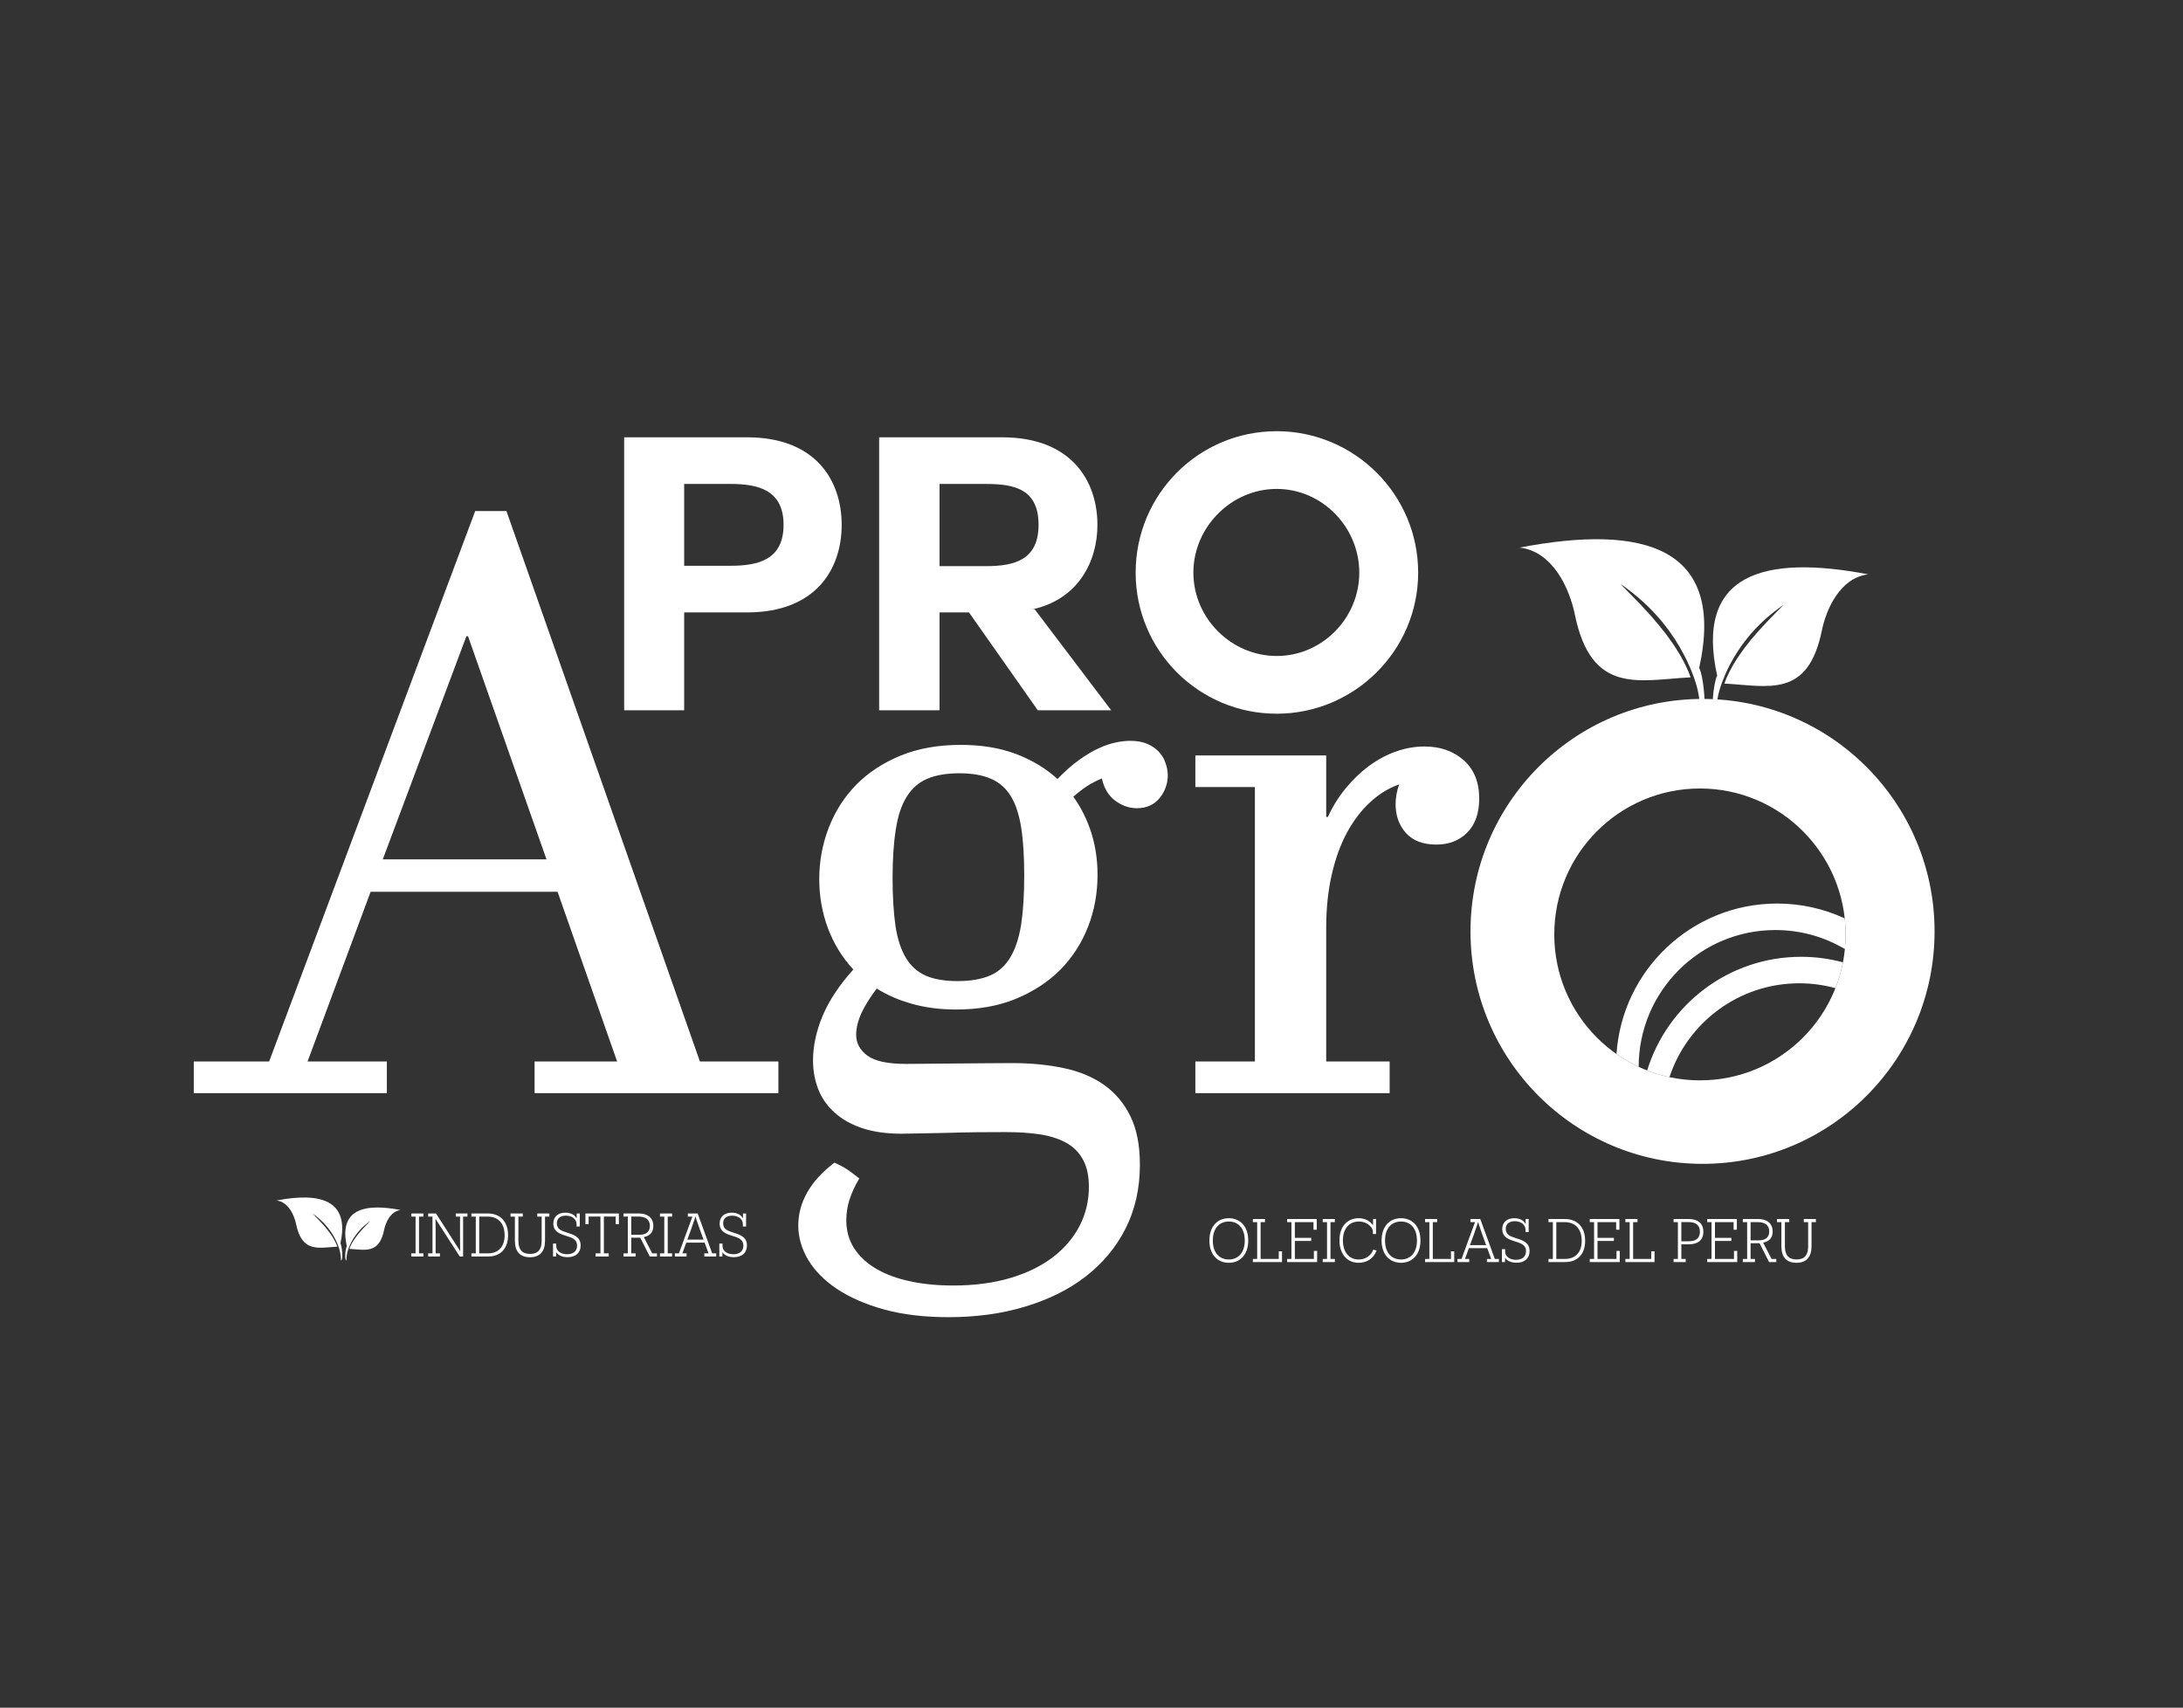 <svg width="248" height="194" viewBox="0 0 248 194" fill="none" xmlns="http://www.w3.org/2000/svg">
<rect x="0" y="0" width="248" height="194" fill="#333333" stroke="none"/>
<g clip-path="url(#clip0_10_26)">
<path d="M195.079 76.758C194.652 77.536 194.253 81.292 194.946 81.378C194.893 81.267 194.999 79.629 195.311 78.508C195.681 77.177 196.306 75.934 196.472 75.614C197.058 74.479 197.743 73.427 198.532 72.456C199.679 71.034 201.046 69.803 202.598 68.723C202.598 68.723 202.471 68.866 202.242 69.103C202.127 69.221 201.989 69.366 201.826 69.525C201.663 69.686 201.481 69.867 201.29 70.072C201.098 70.276 200.89 70.495 200.663 70.721C200.439 70.949 200.225 71.209 199.984 71.46C199.868 71.588 199.742 71.713 199.628 71.851C199.515 71.989 199.398 72.127 199.279 72.264C199.161 72.402 199.041 72.541 198.921 72.68C198.808 72.824 198.693 72.969 198.579 73.114C198.465 73.259 198.343 73.398 198.236 73.546C198.129 73.694 198.022 73.842 197.915 73.989C197.695 74.278 197.508 74.58 197.312 74.865C197.216 75.008 197.138 75.158 197.047 75.298C196.961 75.439 196.871 75.575 196.799 75.716C196.723 75.855 196.649 75.99 196.577 76.121C196.507 76.252 196.446 76.383 196.384 76.506C196.319 76.63 196.267 76.75 196.217 76.867C196.167 76.982 196.112 77.091 196.072 77.196C196.006 77.369 195.948 77.519 195.9 77.655C200.86 77.919 205.385 79.383 206.971 71.635C207.464 69.227 209.034 65.626 212.247 65.249C200.325 62.967 192.533 65.21 195.079 76.759L195.079 76.758Z" fill="white"/>
<path d="M193.036 75.882C193.543 76.806 194.018 81.268 193.193 81.371C193.257 81.239 193.131 79.293 192.76 77.961C192.32 76.38 191.578 74.902 191.38 74.522C190.685 73.173 189.87 71.922 188.933 70.77C187.569 69.08 185.946 67.617 184.101 66.334C184.101 66.334 184.252 66.503 184.524 66.785C184.661 66.925 184.825 67.098 185.018 67.286C185.211 67.478 185.429 67.693 185.655 67.936C185.884 68.179 186.131 68.439 186.401 68.708C186.667 68.979 186.921 69.288 187.208 69.586C187.345 69.738 187.495 69.885 187.631 70.05C187.765 70.213 187.903 70.377 188.046 70.54C188.187 70.704 188.329 70.87 188.471 71.035C188.605 71.205 188.742 71.379 188.877 71.551C189.013 71.723 189.158 71.887 189.285 72.063C189.412 72.239 189.541 72.415 189.667 72.59C189.927 72.934 190.15 73.292 190.383 73.631C190.498 73.802 190.59 73.98 190.698 74.145C190.801 74.313 190.908 74.475 190.993 74.643C191.083 74.807 191.171 74.968 191.256 75.124C191.34 75.279 191.412 75.435 191.486 75.581C191.564 75.728 191.625 75.872 191.685 76.01C191.744 76.147 191.809 76.276 191.857 76.401C191.935 76.606 192.004 76.785 192.06 76.947C186.167 77.26 180.791 79 178.906 69.793C178.32 66.932 176.455 62.653 172.636 62.206C186.803 59.494 196.063 62.158 193.036 75.882V75.882Z" fill="white"/>
<path d="M70.908 80.689H77.726V69.571H84.892C92.666 69.571 95.619 64.664 95.619 59.626C95.619 54.588 92.666 49.681 84.892 49.681H70.908V80.689V80.689ZM77.726 54.979H83.024C86.151 54.979 89.017 55.674 89.017 59.626C89.017 63.578 86.151 64.273 83.024 64.273H77.726V54.979V54.979ZM117.29 69.223C122.458 68.094 124.673 63.838 124.673 59.625C124.673 54.588 121.676 49.68 113.859 49.68H99.875V80.689H106.737V69.571H110.081L117.898 80.689H126.237L117.551 69.223H117.29ZM112.035 54.979C115.292 54.979 117.985 55.587 117.985 59.626C117.985 63.578 115.293 64.316 112.035 64.316H106.737V54.979H112.035ZM161.11 65.054C161.11 56.151 153.857 48.985 145.041 48.985C136.182 48.985 129.016 56.151 129.016 65.054C129.016 73.914 136.182 81.08 145.041 81.08C153.858 81.08 161.11 73.914 161.11 65.054ZM145.041 55.543C150.209 55.543 154.422 59.886 154.422 65.054C154.422 70.222 150.209 74.522 145.041 74.522C139.873 74.522 135.574 70.222 135.574 65.054C135.574 59.886 139.873 55.543 145.041 55.543Z" fill="white"/>
<path d="M43.948 120.586V124.183H22.015V120.586H30.576L53.984 58.06H57.535L79.514 120.586H88.429V124.183H60.732V120.586H70.108L63.344 101.312H42.103L34.941 120.586H43.948H43.948ZM52.986 72.278L43.487 97.623H62.085L53.17 72.278H52.986H52.986ZM97.62 133.881C97.113 134.726 96.744 135.541 96.498 136.31C96.252 137.093 96.145 137.862 96.145 138.615C96.145 139.814 96.437 140.874 97.036 141.812C97.636 142.734 98.481 143.518 99.557 144.148C100.648 144.778 101.924 145.255 103.415 145.562C104.89 145.885 106.52 146.039 108.302 146.039C110.731 146.039 112.898 145.747 114.804 145.178C116.71 144.609 118.324 143.81 119.645 142.796C120.967 141.782 121.966 140.583 122.658 139.246C123.35 137.893 123.703 136.417 123.703 134.819C123.703 133.528 123.457 132.483 122.996 131.668C122.535 130.853 121.874 130.223 121.044 129.777C120.199 129.331 119.2 129.024 118.047 128.855C116.894 128.686 115.619 128.61 114.235 128.61C113.252 128.61 112.145 128.61 110.916 128.625C109.671 128.641 108.487 128.671 107.35 128.702C106.212 128.733 105.182 128.748 104.291 128.763C103.384 128.779 102.754 128.794 102.4 128.794C100.679 128.794 99.203 128.579 97.958 128.164C96.713 127.749 95.668 127.165 94.838 126.412C93.993 125.659 93.363 124.783 92.963 123.753C92.564 122.739 92.364 121.648 92.364 120.479C92.364 118.866 92.717 117.175 93.44 115.438C94.162 113.702 95.33 111.934 96.944 110.136C95.684 108.783 94.731 107.231 94.07 105.479C93.409 103.726 93.071 101.851 93.071 99.884C93.071 97.809 93.44 95.857 94.162 93.997C94.885 92.153 95.914 90.539 97.282 89.14C98.65 87.757 100.341 86.65 102.324 85.836C104.322 85.021 106.596 84.621 109.148 84.621C111.499 84.621 113.574 84.96 115.419 85.651C117.248 86.343 118.815 87.296 120.138 88.495C120.983 87.618 121.798 86.896 122.597 86.327C123.396 85.758 124.134 85.313 124.825 85.006C125.517 84.683 126.163 84.468 126.762 84.345C127.361 84.222 127.899 84.16 128.376 84.16C129.129 84.16 129.775 84.267 130.312 84.498C130.85 84.729 131.296 85.021 131.65 85.405C131.987 85.774 132.249 86.189 132.402 86.665C132.572 87.126 132.664 87.603 132.664 88.079C132.664 89.032 132.356 89.893 131.741 90.661C131.111 91.43 130.25 91.814 129.144 91.814C128.268 91.814 127.453 91.522 126.684 90.954C125.931 90.385 125.424 89.555 125.178 88.433C124.579 88.679 124.025 88.971 123.487 89.309C122.965 89.662 122.442 90.062 121.935 90.508C122.842 91.768 123.518 93.152 123.995 94.658C124.456 96.149 124.687 97.732 124.687 99.376C124.687 101.451 124.333 103.419 123.611 105.279C122.888 107.139 121.828 108.768 120.46 110.166C119.076 111.55 117.386 112.656 115.403 113.471C113.436 114.285 111.161 114.685 108.609 114.685C106.811 114.685 105.151 114.47 103.66 114.055C102.154 113.64 100.801 113.056 99.602 112.303C98.849 113.287 98.281 114.209 97.865 115.085C97.466 115.961 97.266 116.791 97.266 117.559C97.266 118.512 97.697 119.296 98.542 119.926C99.403 120.556 100.863 120.864 102.938 120.864C103.261 120.864 103.952 120.864 104.982 120.848C106.027 120.833 107.165 120.833 108.425 120.817C109.686 120.802 110.931 120.802 112.145 120.787C113.359 120.771 114.296 120.771 114.957 120.771C117.094 120.771 119.046 120.956 120.844 121.34C122.627 121.709 124.148 122.354 125.424 123.246C126.7 124.153 127.699 125.336 128.421 126.812C129.144 128.287 129.498 130.116 129.498 132.314C129.498 134.989 128.96 137.402 127.884 139.538C126.808 141.675 125.301 143.488 123.365 144.995C121.428 146.501 119.123 147.638 116.464 148.437C113.82 149.237 110.915 149.636 107.749 149.636C104.997 149.636 102.554 149.344 100.433 148.76C98.327 148.176 96.544 147.392 95.099 146.439C93.654 145.471 92.563 144.364 91.81 143.119C91.072 141.874 90.688 140.568 90.688 139.215C90.688 137.924 91.026 136.664 91.702 135.465C92.378 134.266 93.408 133.144 94.792 132.083C95.361 132.329 95.852 132.591 96.267 132.867C96.698 133.159 97.143 133.497 97.62 133.882L97.62 133.881ZM116.357 99.467C116.357 97.346 116.249 95.548 116.018 94.057C115.788 92.581 115.403 91.382 114.85 90.476C114.297 89.553 113.544 88.893 112.591 88.477C111.653 88.062 110.439 87.847 108.979 87.847C107.503 87.847 106.289 88.062 105.321 88.477C104.367 88.892 103.584 89.569 103 90.522C102.416 91.459 102.001 92.689 101.77 94.226C101.524 95.748 101.401 97.608 101.401 99.79C101.401 101.942 101.524 103.755 101.739 105.246C101.97 106.722 102.369 107.921 102.938 108.858C103.507 109.781 104.26 110.442 105.213 110.857C106.151 111.256 107.35 111.456 108.794 111.456C110.27 111.456 111.484 111.241 112.468 110.826C113.436 110.411 114.204 109.719 114.773 108.767C115.358 107.798 115.757 106.568 116.003 105.062C116.234 103.556 116.357 101.681 116.357 99.468V99.467ZM157.871 124.182H135.8V120.586H142.562V89.415H135.8V85.818H150.663V92.812H150.847C151.385 91.643 152.046 90.568 152.845 89.6C153.645 88.616 154.521 87.771 155.473 87.048C156.442 86.341 157.456 85.772 158.547 85.388C159.623 85.004 160.715 84.804 161.821 84.804C163.635 84.804 165.111 85.327 166.294 86.372C167.462 87.417 168.046 88.862 168.046 90.722C168.046 92.366 167.6 93.657 166.693 94.579C165.787 95.486 164.618 95.947 163.173 95.947C161.682 95.947 160.53 95.517 159.731 94.641C158.947 93.765 158.547 92.674 158.547 91.352C158.547 90.66 158.67 89.907 158.947 89.108C157.779 89.523 156.687 90.184 155.688 91.106C154.674 92.028 153.798 93.166 153.045 94.549C152.291 95.932 151.708 97.531 151.293 99.36C150.878 101.174 150.663 103.187 150.663 105.416V120.586H157.871V124.183V124.182Z" fill="white"/>
<path d="M39.4 141.559C39.248 141.836 39.106 143.173 39.353 143.204C39.334 143.164 39.372 142.581 39.483 142.182C39.615 141.709 39.837 141.266 39.896 141.152C40.105 140.748 40.349 140.373 40.629 140.028C41.038 139.521 41.524 139.083 42.077 138.699C42.077 138.699 42.032 138.75 41.951 138.834C41.91 138.876 41.86 138.928 41.803 138.984C41.744 139.042 41.679 139.106 41.612 139.179C41.543 139.252 41.469 139.329 41.388 139.41C41.308 139.491 41.232 139.583 41.146 139.673C41.105 139.718 41.06 139.762 41.02 139.812C40.979 139.861 40.938 139.91 40.896 139.959C40.854 140.008 40.811 140.057 40.768 140.107C40.728 140.158 40.687 140.21 40.647 140.261C40.606 140.313 40.562 140.362 40.524 140.415C40.486 140.468 40.448 140.521 40.41 140.573C40.331 140.676 40.265 140.783 40.195 140.884C40.161 140.936 40.133 140.989 40.101 141.039C40.07 141.089 40.038 141.137 40.012 141.188C39.985 141.237 39.959 141.285 39.934 141.332C39.908 141.379 39.887 141.425 39.865 141.469C39.842 141.513 39.823 141.556 39.805 141.597C39.787 141.638 39.768 141.677 39.754 141.714C39.73 141.776 39.709 141.829 39.693 141.878C41.458 141.971 43.069 142.493 43.634 139.734C43.809 138.877 44.368 137.595 45.512 137.461C41.268 136.649 38.494 137.447 39.4 141.559L39.4 141.559Z" fill="white"/>
<path d="M38.673 141.247C38.853 141.576 39.022 143.165 38.728 143.201C38.751 143.154 38.706 142.462 38.574 141.987C38.418 141.424 38.154 140.898 38.083 140.763C37.836 140.283 37.545 139.837 37.212 139.427C36.726 138.825 36.148 138.305 35.491 137.848C35.491 137.848 35.545 137.908 35.642 138.009C35.691 138.058 35.749 138.12 35.818 138.187C35.887 138.255 35.964 138.332 36.045 138.419C36.127 138.505 36.215 138.598 36.31 138.693C36.405 138.789 36.496 138.9 36.598 139.006C36.647 139.06 36.7 139.112 36.749 139.171C36.796 139.229 36.845 139.287 36.897 139.346C36.946 139.404 36.997 139.463 37.048 139.522C37.095 139.583 37.144 139.644 37.193 139.705C37.241 139.767 37.293 139.825 37.338 139.888C37.383 139.95 37.429 140.013 37.474 140.075C37.566 140.198 37.646 140.325 37.729 140.446C37.769 140.506 37.802 140.57 37.841 140.629C37.877 140.688 37.915 140.746 37.945 140.806C37.978 140.864 38.009 140.921 38.039 140.977C38.069 141.033 38.095 141.088 38.121 141.14C38.149 141.192 38.171 141.243 38.192 141.293C38.213 141.341 38.236 141.388 38.254 141.432C38.281 141.505 38.306 141.569 38.325 141.626C36.227 141.738 34.313 142.357 33.642 139.08C33.433 138.061 32.77 136.538 31.41 136.379C36.454 135.413 39.75 136.362 38.673 141.248L38.673 141.247Z" fill="white"/>
<path fill-rule="evenodd" clip-rule="evenodd" d="M201.895 102.646C192.205 102.646 184.275 110.195 183.642 119.744L183.679 119.77L183.716 119.796L183.754 119.822L183.791 119.848L183.942 119.949L183.979 119.974L184.017 119.999L184.055 120.024L184.093 120.049L184.131 120.074L184.245 120.147L184.284 120.172L184.322 120.196L184.361 120.22L184.399 120.244L184.438 120.268L184.476 120.292L184.554 120.339L184.593 120.363L184.632 120.386L184.749 120.456L184.788 120.479L184.827 120.502L184.946 120.57L184.985 120.593L185.024 120.615L185.064 120.638L185.104 120.66L185.143 120.682L185.184 120.704L185.303 120.77L185.344 120.791L185.424 120.834L185.464 120.855L185.505 120.876L185.545 120.897L185.626 120.938L185.667 120.959L185.708 120.98L185.748 121L185.83 121.041L185.871 121.06L186.036 121.14L186.077 121.16L186.119 121.179L186.16 121.198C186.17 112.613 193.119 105.656 201.69 105.656C204.574 105.656 207.275 106.444 209.588 107.816L209.591 107.79L209.614 107.534L209.616 107.508L209.617 107.482L209.62 107.456L209.623 107.405L209.625 107.379L209.627 107.353L209.629 107.327L209.643 107.094L209.645 107.069L209.646 107.042L209.648 107.017L209.649 106.991L209.65 106.965L209.651 106.939L209.664 106.6L209.664 106.583L209.664 106.574C209.668 106.434 209.669 106.295 209.669 106.155C209.669 106.02 209.668 105.886 209.664 105.752L209.664 105.727V105.723L209.663 105.694L209.662 105.666L209.65 105.352L209.649 105.323L209.648 105.319L209.645 105.266L209.644 105.238L209.642 105.209L209.628 104.982L209.625 104.953L209.624 104.925L209.62 104.868L209.617 104.84L209.615 104.812L209.613 104.784L209.611 104.755L209.608 104.727L209.606 104.698L209.596 104.586L209.593 104.558L209.59 104.53L209.579 104.417L209.575 104.389L209.573 104.361L209.569 104.333C207.235 103.25 204.634 102.645 201.893 102.645L201.895 102.646Z" fill="white"/>
<path fill-rule="evenodd" clip-rule="evenodd" d="M204.608 108.696C196.386 108.696 189.43 114.13 187.125 121.61L187.163 121.625L187.202 121.639L187.316 121.683L187.355 121.698L187.394 121.712L187.432 121.726V121.727L187.47 121.74L187.509 121.754L187.548 121.768L187.742 121.836L187.781 121.849L187.854 121.874L187.859 121.876L187.898 121.889L187.937 121.902L188.133 121.965L188.172 121.977L188.2 121.986L188.212 121.99L188.251 122.002L188.45 122.062L188.489 122.074L188.529 122.085L188.569 122.097L188.643 122.118L188.648 122.119L188.688 122.13L188.888 122.185L188.928 122.195L188.969 122.206L189.009 122.216L189.049 122.226L189.09 122.236L189.129 122.246L189.292 122.286L189.332 122.295L189.445 122.321L189.454 122.323L189.495 122.332L189.535 122.342L189.617 122.36L189.658 122.368C191.706 116.174 197.534 111.706 204.403 111.706C205.826 111.706 207.204 111.899 208.513 112.258L208.523 112.235L208.531 112.213L208.548 112.169L208.632 111.947L208.649 111.903L208.665 111.859L208.666 111.856L208.681 111.814L208.788 111.509L208.806 111.455L208.821 111.41L208.836 111.365L208.851 111.319L208.865 111.274L208.88 111.229L208.909 111.139L208.937 111.047L208.951 111.001L208.965 110.955L208.979 110.909L208.992 110.863L209.006 110.818L209.019 110.772L209.071 110.588L209.084 110.541L209.096 110.495L209.109 110.449L209.121 110.402L209.169 110.217L209.181 110.17L209.192 110.123L209.204 110.077L209.215 110.03L209.269 109.796L209.279 109.748L209.289 109.701L209.299 109.654L209.309 109.607L209.358 109.37L209.367 109.323C207.849 108.914 206.253 108.695 204.607 108.695L204.608 108.696Z" fill="white"/>
<path fill-rule="evenodd" clip-rule="evenodd" d="M193.122 122.732C183.983 122.732 176.573 115.314 176.573 106.156C176.573 96.999 183.983 89.575 193.122 89.575C202.265 89.575 209.671 96.999 209.671 106.156C209.673 115.314 202.264 122.732 193.122 122.732ZM193.416 79.402C178.858 79.402 167.056 91.224 167.056 105.811C167.056 120.396 178.858 132.217 193.416 132.217C207.973 132.217 219.776 120.396 219.776 105.811C219.776 91.224 207.973 79.402 193.416 79.402Z" fill="white"/>
<path d="M47.602 142.387V138.209H48.098V137.853H46.721V138.209H47.211V142.387H46.721V142.743H48.098V142.387H47.602ZM52.612 138.209H53.108V137.853H51.773V138.209H52.263V140.948C52.263 141.535 52.276 142.101 52.276 142.108H52.263L49.531 137.853H48.643V138.209H49.133V142.387H48.643V142.743H49.978V142.387H49.489V139.634C49.489 139.026 49.475 138.481 49.475 138.474H49.482L52.228 142.743H52.612V138.209H52.612ZM53.555 137.853V138.209H54.051V142.387H53.555V142.743H55.462C56.839 142.743 57.719 141.863 57.719 140.326C57.719 138.789 56.839 137.853 55.407 137.853H53.555ZM54.442 142.387V138.209H55.393C56.553 138.209 57.328 138.929 57.328 140.34C57.328 141.689 56.56 142.387 55.442 142.387H54.443L54.442 142.387ZM61.918 138.209H62.414V137.853H61.038V138.209H61.534V140.955C61.534 141.94 61.128 142.45 60.213 142.45C59.305 142.45 58.893 141.94 58.893 140.955V138.209H59.389V137.853H57.998V138.209H58.494V140.941C58.494 142.184 59.074 142.827 60.206 142.827C61.331 142.827 61.918 142.184 61.918 140.941V138.209H61.918ZM63.19 141.276H62.827V142.743H63.176L63.183 142.261H63.19C63.386 142.583 63.84 142.82 64.483 142.82C65.384 142.82 65.964 142.345 65.964 141.492C65.964 140.472 65.126 140.256 64.35 140.004C63.854 139.843 63.26 139.669 63.26 138.977C63.26 138.411 63.652 138.104 64.287 138.104C65.014 138.104 65.503 138.53 65.503 139.075V139.334H65.866V137.853H65.517V138.405H65.503C65.35 138.097 64.951 137.762 64.239 137.762C63.407 137.762 62.862 138.209 62.862 138.999C62.862 139.935 63.624 140.172 64.239 140.375C64.847 140.578 65.559 140.717 65.559 141.514C65.559 142.122 65.14 142.485 64.427 142.485C63.736 142.485 63.191 142.135 63.191 141.542V141.276L63.19 141.276ZM70.309 139.075V137.852H66.509V139.075H66.872V138.208H68.213V142.386H67.661V142.743H69.157V142.386H68.605V138.208H69.946V139.075H70.309ZM74.634 142.743V142.387H74.096L73.139 140.535C73.796 140.416 74.222 140.032 74.222 139.264C74.222 138.383 73.614 137.852 72.566 137.852H70.833V138.208H71.323V142.386H70.833V142.743H72.21V142.386H71.714V140.605H72.308C72.406 140.605 72.636 140.605 72.734 140.605L73.817 142.743H74.635L74.634 142.743ZM71.714 140.277V138.208H72.552C73.341 138.208 73.831 138.551 73.831 139.271C73.831 140.053 73.257 140.277 72.629 140.277H71.714ZM75.857 142.387V138.209H76.353V137.853H74.976V138.209H75.465V142.387H74.976V142.743H76.353V142.387H75.857ZM80.496 142.387H80.014V142.743H81.369V142.387H80.908L79.259 137.853H78.141V138.209H78.386H78.651L78.658 138.216C78.637 138.265 78.595 138.384 78.519 138.593L77.128 142.387H76.667V142.744H78.001V142.387H77.519L77.966 141.165H80.049L80.496 142.387V142.387ZM79.923 140.822H78.085L78.504 139.683C78.931 138.502 78.993 138.216 79 138.202H79.014C79.021 138.216 79.084 138.503 79.503 139.669L79.922 140.822H79.923ZM82.082 141.276H81.719V142.744H82.068L82.075 142.262H82.082C82.278 142.583 82.732 142.82 83.375 142.82C84.276 142.82 84.856 142.345 84.856 141.493C84.856 140.472 84.018 140.256 83.242 140.005C82.746 139.844 82.153 139.669 82.153 138.978C82.153 138.412 82.544 138.105 83.18 138.105C83.906 138.105 84.395 138.53 84.395 139.076V139.334H84.759V137.853H84.409V138.405H84.396C84.242 138.098 83.844 137.762 83.131 137.762C82.299 137.762 81.755 138.21 81.755 138.999C81.755 139.935 82.516 140.173 83.131 140.375C83.739 140.578 84.451 140.718 84.451 141.514C84.451 142.122 84.032 142.485 83.32 142.485C82.628 142.485 82.083 142.136 82.083 141.542V141.277L82.082 141.276Z" fill="white"/>
<path d="M137.392 140.922C137.392 142.529 138.314 143.458 139.6 143.458C140.885 143.458 141.807 142.529 141.807 140.922C141.807 139.322 140.885 138.393 139.6 138.393C138.314 138.393 137.392 139.322 137.392 140.922ZM137.783 140.922C137.783 139.518 138.538 138.77 139.6 138.77C140.648 138.77 141.41 139.511 141.41 140.929C141.41 142.333 140.648 143.081 139.6 143.081C138.538 143.081 137.783 142.333 137.783 140.922ZM145.643 143.374V142.151H145.273V143.018H143.212V138.84H143.708V138.483H142.331V138.84H142.82V143.018H142.331V143.374H145.643H145.643ZM149.633 143.374V142.109H149.262V143.018H147.103V140.978H148.962V140.628H147.103V138.84H149.22V139.699H149.591V138.483H146.223V138.84H146.712V143.018H146.223V143.374H149.633ZM151.149 143.018V138.84H151.645V138.483H150.268V138.84H150.757V143.018H150.268V143.374H151.645V143.018H151.149ZM156.016 141.963C155.73 142.668 155.143 143.081 154.341 143.081C153.321 143.081 152.561 142.319 152.561 140.908C152.561 139.552 153.3 138.77 154.376 138.77C155.423 138.77 155.968 139.545 155.968 139.867V140.188H156.326V138.483H155.989L155.982 139.196H155.975C155.632 138.693 155.067 138.393 154.355 138.393C153.098 138.393 152.17 139.287 152.17 140.915C152.17 142.515 153.084 143.458 154.341 143.458C155.332 143.458 156.059 142.934 156.389 142.061L156.017 141.963L156.016 141.963ZM156.955 140.921C156.955 142.529 157.877 143.458 159.163 143.458C160.448 143.458 161.371 142.528 161.371 140.921C161.371 139.321 160.448 138.392 159.163 138.392C157.877 138.392 156.955 139.321 156.955 140.921ZM157.347 140.921C157.347 139.517 158.101 138.77 159.163 138.77C160.211 138.77 160.973 139.51 160.973 140.929C160.973 142.333 160.211 143.081 159.163 143.081C158.101 143.081 157.347 142.333 157.347 140.921ZM165.207 143.374V142.151H164.836V143.017H162.775V138.839H163.271V138.483H161.894V138.839H162.383V143.017H161.894V143.374H165.206H165.207ZM169.406 143.017H168.924V143.374H170.279V143.017H169.818L168.169 138.483H167.051V138.839H167.295H167.561L167.568 138.846C167.547 138.896 167.505 139.014 167.428 139.224L166.038 143.018H165.577V143.374H166.911V143.018H166.429L166.876 141.795H168.958L169.406 143.018V143.017ZM168.833 141.453H166.995L167.414 140.314C167.84 139.133 167.903 138.846 167.91 138.833H167.924C167.931 138.846 167.994 139.133 168.413 140.3L168.832 141.453H168.833ZM170.992 141.907H170.628V143.374H170.978L170.985 142.892H170.992C171.188 143.214 171.642 143.451 172.285 143.451C173.186 143.451 173.766 142.976 173.766 142.123C173.766 141.103 172.928 140.887 172.152 140.635C171.656 140.474 171.062 140.3 171.062 139.608C171.062 139.042 171.454 138.735 172.089 138.735C172.816 138.735 173.305 139.161 173.305 139.706V139.965H173.668V138.483H173.319V139.036H173.305C173.151 138.728 172.753 138.393 172.041 138.393C171.209 138.393 170.664 138.84 170.664 139.63C170.664 140.566 171.426 140.803 172.041 141.006C172.648 141.209 173.361 141.348 173.361 142.145C173.361 142.752 172.942 143.116 172.229 143.116C171.538 143.116 170.993 142.766 170.993 142.173V141.907L170.992 141.907ZM175.917 138.483V138.84H176.413V143.018H175.917V143.374H177.824C179.201 143.374 180.081 142.494 180.081 140.957C180.081 139.42 179.201 138.483 177.769 138.483H175.917ZM176.805 143.018V138.84H177.755C178.915 138.84 179.69 139.56 179.69 140.971C179.69 142.319 178.922 143.018 177.804 143.018H176.805L176.805 143.018ZM184.015 143.374V142.109H183.644V143.018H181.486V140.978H183.344V140.628H181.486V138.84H183.603V139.699H183.973V138.483H180.605V138.84H181.095V143.018H180.605V143.374H184.015ZM187.962 143.374V142.151H187.592V143.018H185.531V138.84H186.027V138.483H184.65V138.84H185.139V143.018H184.65V143.374H187.962H187.962ZM190.128 138.483V138.84H190.617V143.018H190.128V143.374H191.505V143.018H191.009V141.362H191.833C192.888 141.362 193.51 140.88 193.51 139.93C193.51 138.979 192.888 138.483 191.84 138.483H190.128ZM191.008 141.013V138.833H191.839C192.629 138.833 193.118 139.168 193.118 139.93C193.118 140.657 192.678 141.013 191.839 141.013H191.008ZM197.359 143.375V142.11H196.989V143.018H194.83V140.978H196.689V140.629H194.83V138.84H196.947V139.7H197.317V138.484H193.95V138.84H194.439V143.018H193.95V143.375H197.359ZM201.796 143.375V143.018H201.258L200.301 141.167C200.958 141.048 201.384 140.664 201.384 139.895C201.384 139.015 200.776 138.483 199.728 138.483H197.995V138.84H198.484V143.018H197.995V143.374H199.372V143.018H198.876V141.236H199.47C199.568 141.236 199.798 141.236 199.896 141.236L200.979 143.374H201.796L201.796 143.375ZM198.875 140.908V138.84H199.714C200.503 138.84 200.992 139.182 200.992 139.902C200.992 140.685 200.419 140.908 199.791 140.908H198.875ZM205.799 138.84H206.295V138.483H204.919V138.84H205.415V141.585C205.415 142.571 205.009 143.081 204.094 143.081C203.186 143.081 202.774 142.571 202.774 141.585V138.84H203.27V138.483H201.879V138.84H202.375V141.572C202.375 142.815 202.955 143.458 204.087 143.458C205.212 143.458 205.799 142.815 205.799 141.572V138.84H205.799Z" fill="white"/>
</g>
<defs>
<clipPath id="clip0_10_26">
<rect width="247.587" height="194" fill="white"/>
</clipPath>
</defs>
</svg>
